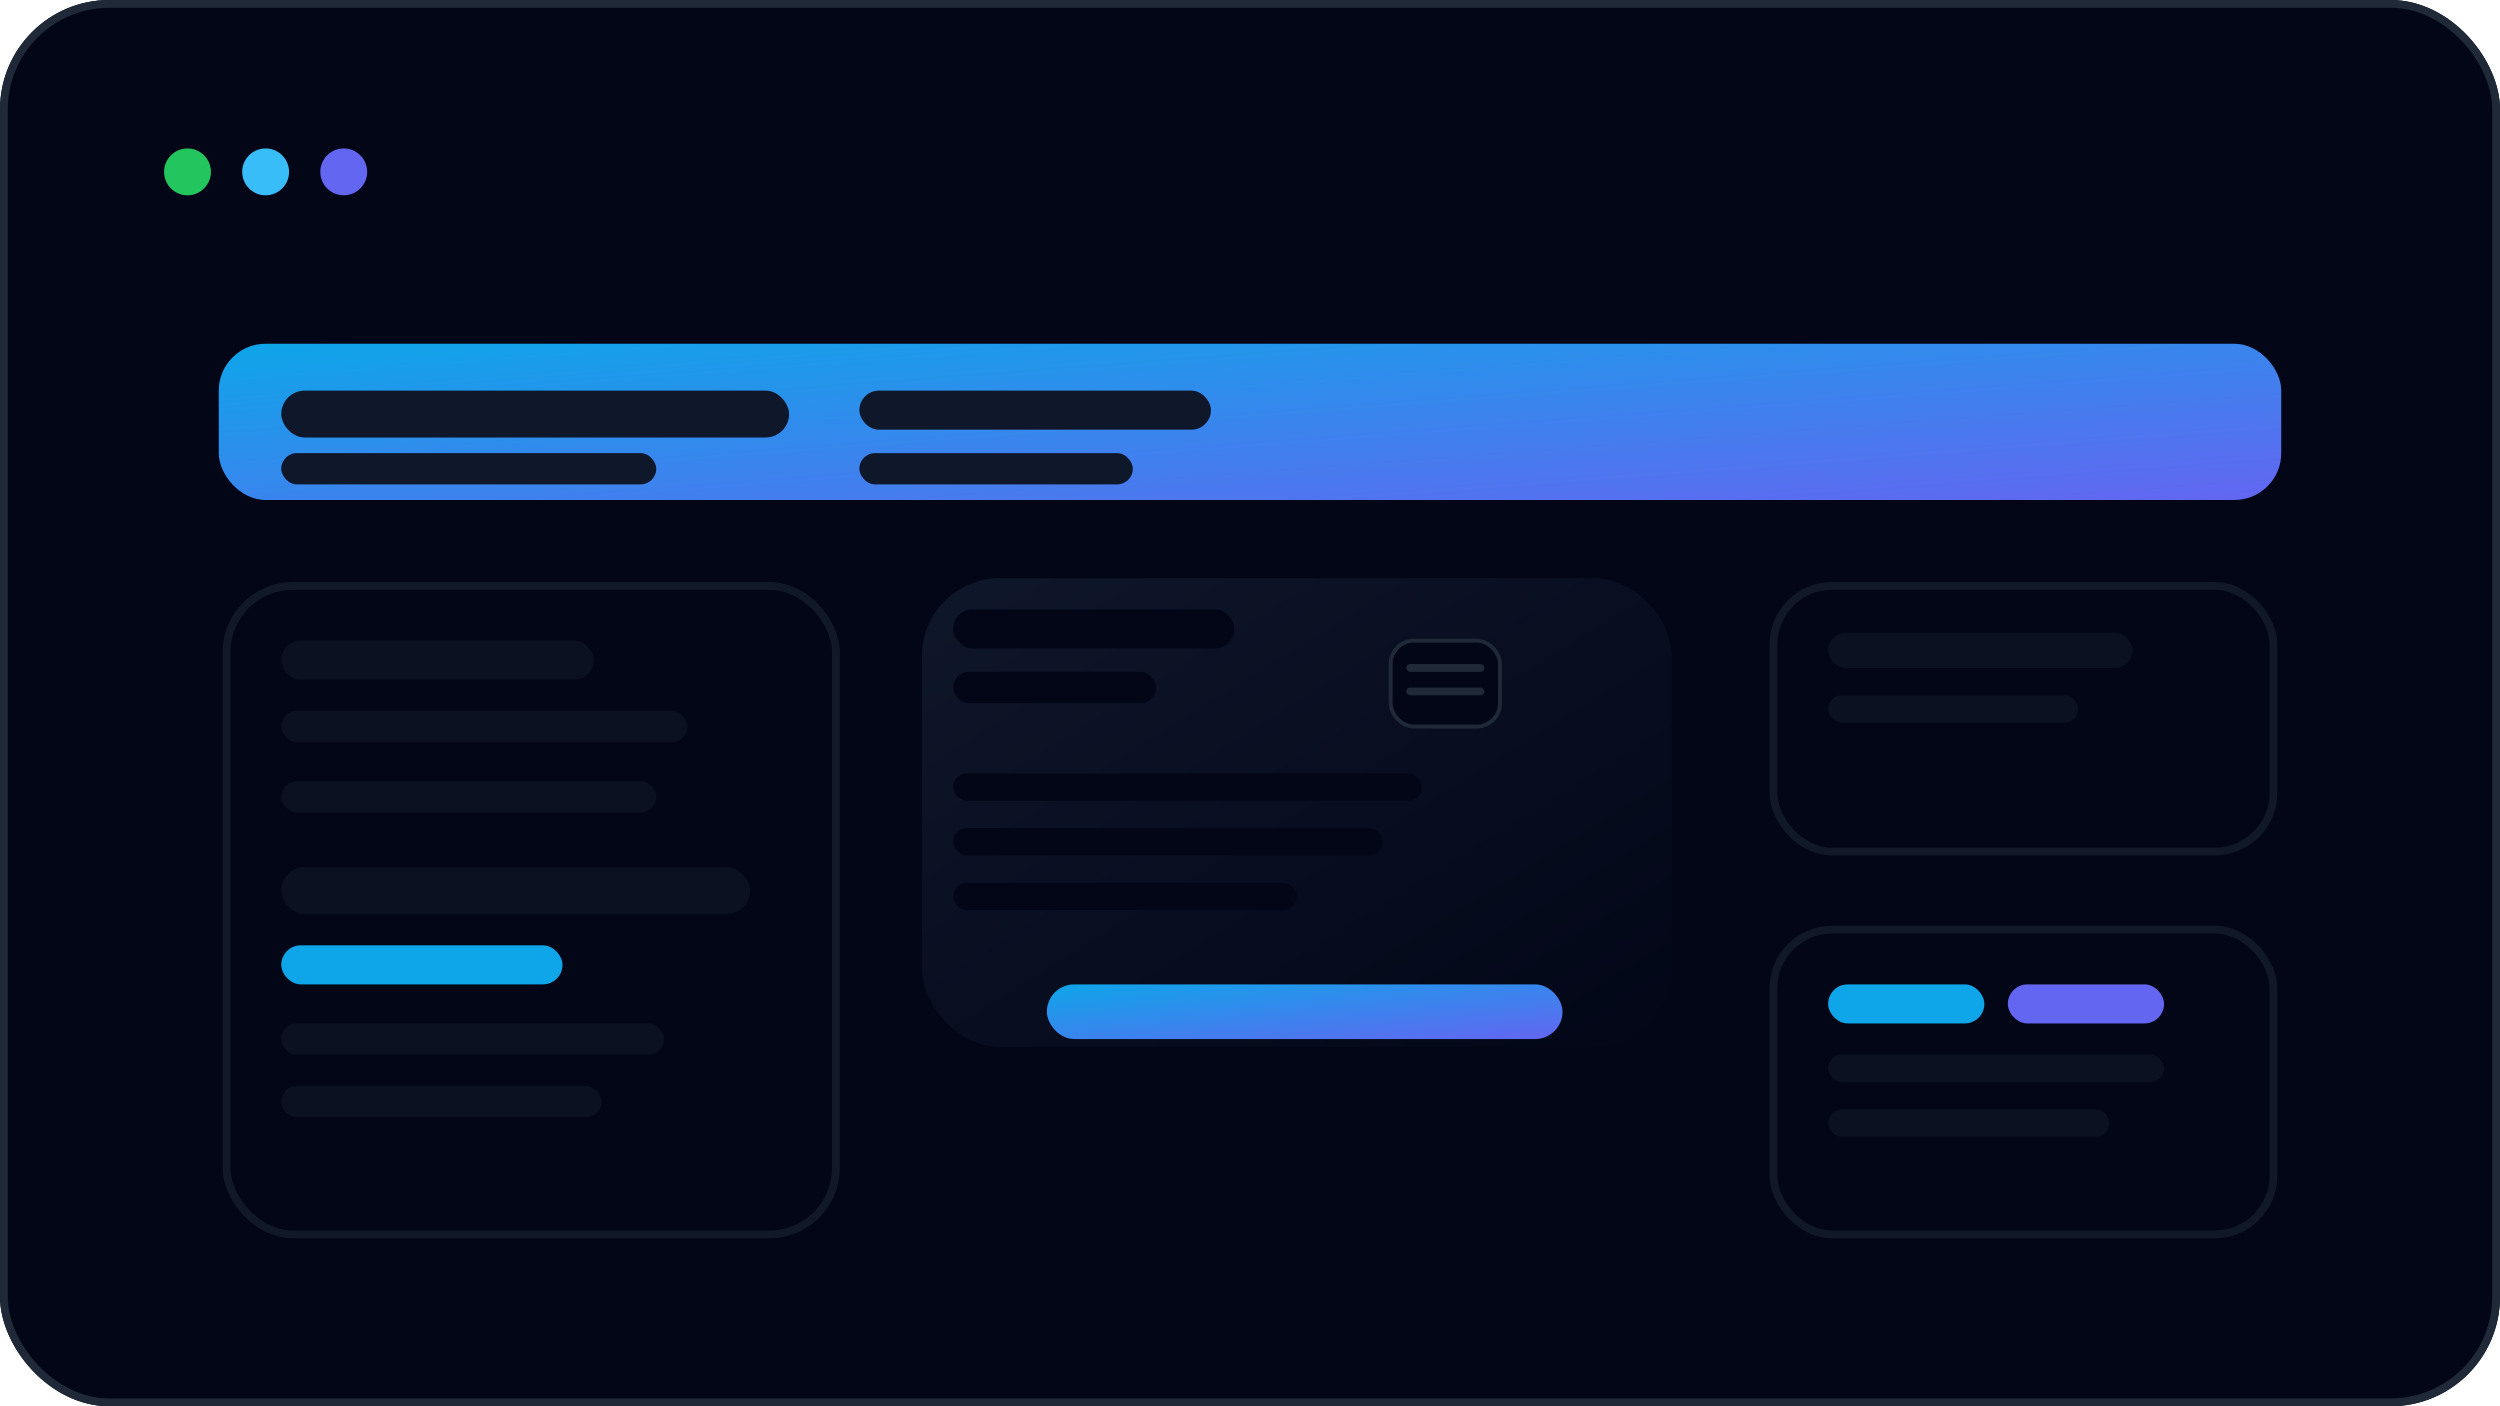 <svg width="640" height="360" viewBox="0 0 640 360" fill="none" xmlns="http://www.w3.org/2000/svg">
  <defs>
    <linearGradient id="gixBankBg" x1="0" y1="0" x2="1" y2="1">
      <stop offset="0" stop-color="#0EA5E9" />
      <stop offset="1" stop-color="#6366F1" />
    </linearGradient>
    <linearGradient id="gixBankCard" x1="0" y1="0" x2="1" y2="1">
      <stop offset="0" stop-color="#0F172A" />
      <stop offset="1" stop-color="#020617" />
    </linearGradient>
  </defs>

  <!-- fundo da página -->
  <rect width="640" height="360" rx="28" fill="#020617" />
  <rect x="1" y="1" width="638" height="358" rx="27" stroke="#1F2937" stroke-width="2" />

  <!-- barra superior do navegador -->
  <rect x="24" y="24" width="592" height="40" rx="16" fill="#020617" />
  <circle cx="48" cy="44" r="6" fill="#22C55E" />
  <circle cx="68" cy="44" r="6" fill="#38BDF8" />
  <circle cx="88" cy="44" r="6" fill="#6366F1" />
  <rect x="120" y="34" width="140" height="20" rx="10" fill="#020617" />
  <rect x="268" y="34" width="96" height="20" rx="10" fill="#020617" />
  <rect x="376" y="34" width="84" height="20" rx="10" fill="#020617" />

  <!-- faixa de branding / título -->
  <rect x="56" y="88" width="528" height="40" rx="12" fill="url(#gixBankBg)" />
  <rect x="72" y="100" width="130" height="12" rx="6" fill="#0F172A" />
  <rect x="72" y="116" width="96" height="8" rx="4" fill="#0F172A" />
  <rect x="220" y="100" width="90" height="10" rx="5" fill="#0F172A" />
  <rect x="220" y="116" width="70" height="8" rx="4" fill="#0F172A" />

  <!-- coluna esquerda: menus / saldos -->
  <rect x="56" y="148" width="160" height="170" rx="18" fill="#020617" />
  <rect x="58" y="150" width="156" height="166" rx="17" stroke="#111827" stroke-width="2" />
  <rect x="72" y="164" width="80" height="10" rx="5" fill="#0B1120" />
  <rect x="72" y="182" width="104" height="8" rx="4" fill="#0B1120" />
  <rect x="72" y="200" width="96" height="8" rx="4" fill="#0B1120" />
  <rect x="72" y="222" width="120" height="12" rx="6" fill="#0B1120" />
  <rect x="72" y="242" width="72" height="10" rx="5" fill="#0EA5E9" />
  <rect x="72" y="262" width="98" height="8" rx="4" fill="#0B1120" />
  <rect x="72" y="278" width="82" height="8" rx="4" fill="#0B1120" />

  <!-- cartão principal -->
  <rect x="236" y="148" width="192" height="120" rx="20" fill="url(#gixBankCard)" />
  <rect x="244" y="156" width="72" height="10" rx="5" fill="#020617" />
  <rect x="244" y="172" width="52" height="8" rx="4" fill="#020617" />
  <rect x="244" y="198" width="120" height="7" rx="3.5" fill="#020617" />
  <rect x="244" y="212" width="110" height="7" rx="3.5" fill="#020617" />
  <rect x="244" y="226" width="88" height="7" rx="3.5" fill="#020617" />

  <!-- chip / logo do cartão -->
  <rect x="356" y="164" width="28" height="22" rx="6" fill="#020617" stroke="#1F2937" />
  <rect x="360" y="170" width="20" height="2" rx="1" fill="#1F2937" />
  <rect x="360" y="176" width="20" height="2" rx="1" fill="#1F2937" />

  <!-- destaque inferior do cartão -->
  <rect x="268" y="252" width="132" height="14" rx="7" fill="url(#gixBankBg)" />

  <!-- coluna direita: módulos / cards menores -->
  <rect x="452" y="148" width="132" height="72" rx="16" fill="#020617" />
  <rect x="454" y="150" width="128" height="68" rx="15" stroke="#111827" stroke-width="2" />
  <rect x="468" y="162" width="78" height="9" rx="4.5" fill="#0B1120" />
  <rect x="468" y="178" width="64" height="7" rx="3.5" fill="#0B1120" />

  <rect x="452" y="236" width="132" height="82" rx="16" fill="#020617" />
  <rect x="454" y="238" width="128" height="78" rx="15" stroke="#111827" stroke-width="2" />
  <rect x="468" y="252" width="40" height="10" rx="5" fill="#0EA5E9" />
  <rect x="514" y="252" width="40" height="10" rx="5" fill="#6366F1" />
  <rect x="468" y="270" width="86" height="7" rx="3.5" fill="#0B1120" />
  <rect x="468" y="284" width="72" height="7" rx="3.5" fill="#0B1120" />
</svg>



